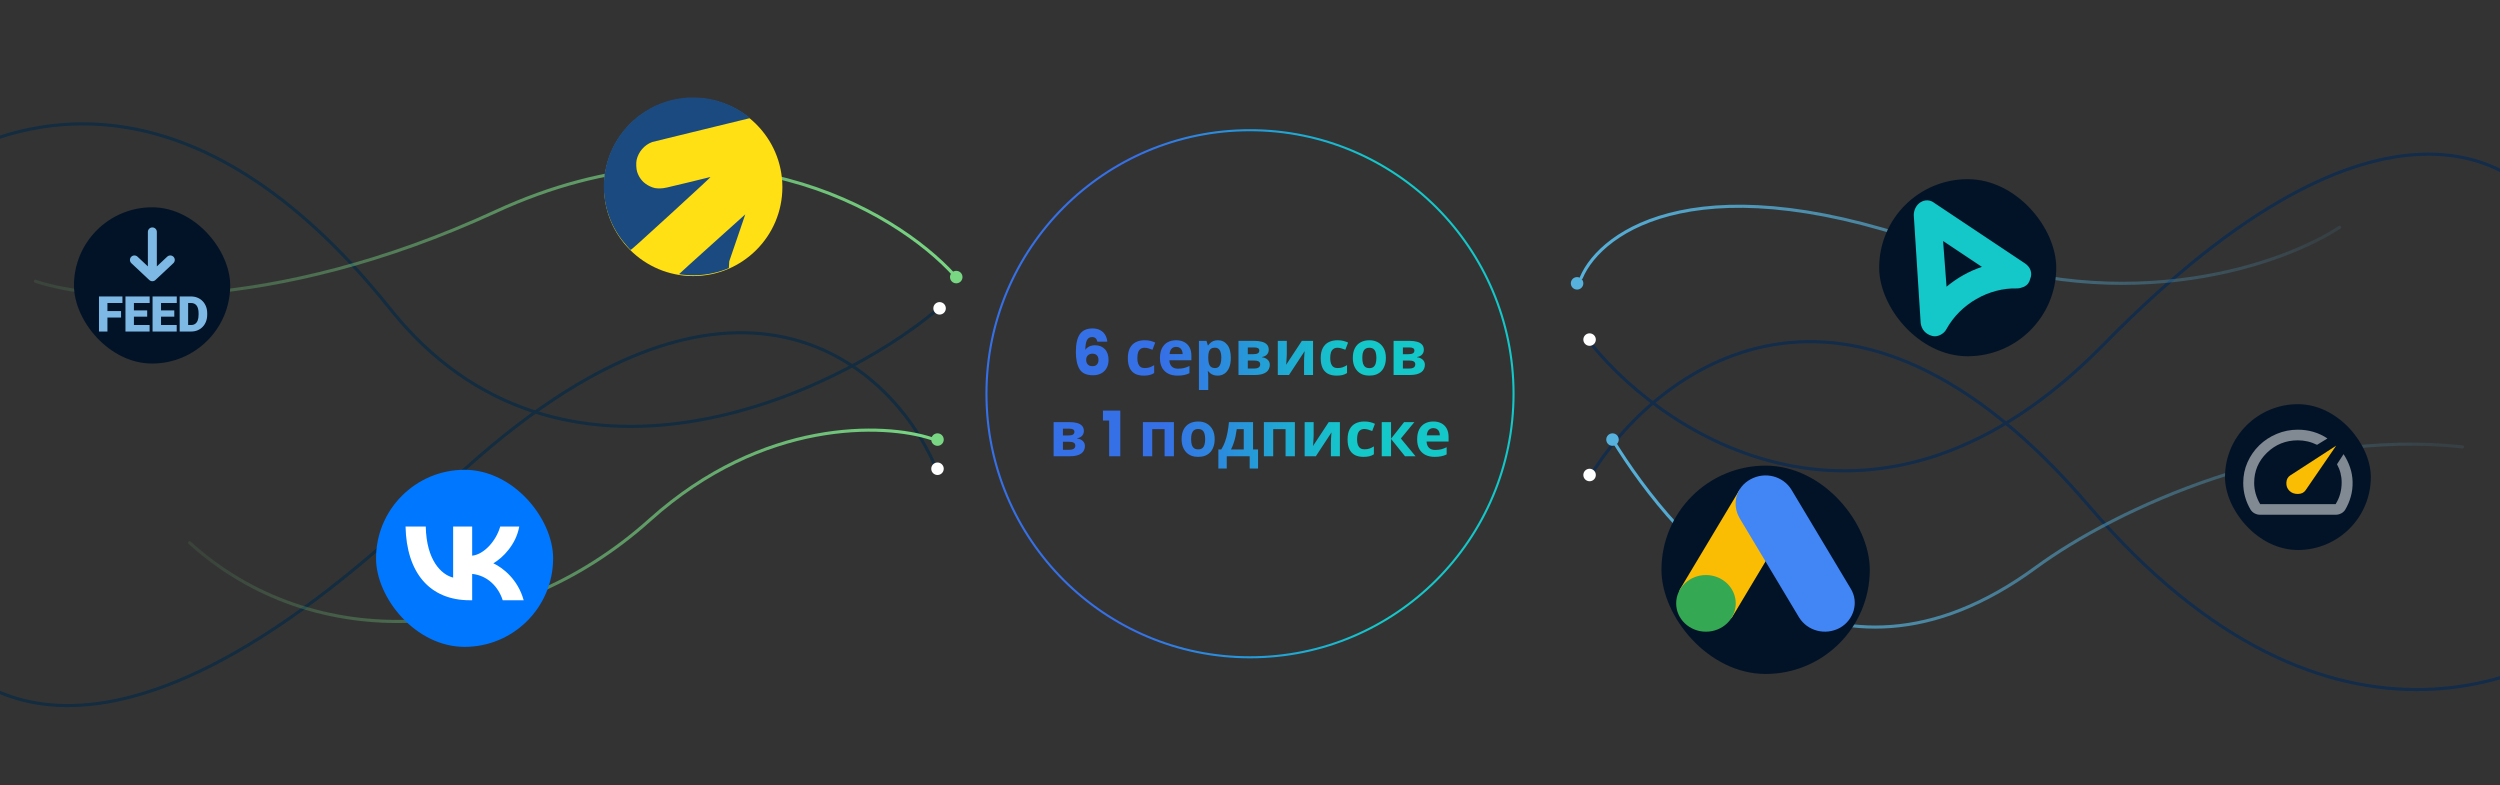<svg xmlns="http://www.w3.org/2000/svg" width="1200" height="377" viewBox="0 0 1200 377" fill="none"><rect x="0" y="0" width="1200" height="377" fill="#333333" stroke="none"/><g clip-path="url(#clip0_7091_12294)"><path d="M450 148.5C400 190.502 269 250.5 187.5 148.498C93.11 30.364 7 52.998 -39 85.498" stroke="#132C3F" stroke-width="1.5" stroke-linecap="round"></path><path d="M449 224.002C427 172.836 348.6 103.702 211 236.502C39 402.502 -24 320.5 -34 303" stroke="#132C3F" stroke-width="1.5" stroke-linecap="round"></path><path d="M764 165.346C801.065 211.117 902.106 275.197 1009.75 165.346C1144.3 28.032 1212.05 78.463 1227 107.424" stroke="#122C4A" stroke-width="1.5" stroke-linecap="round"></path><path d="M763 229.082C794.469 177.035 886.477 106.941 1002.76 242.94C1119.05 378.94 1227.37 327.634 1267 284.982" stroke="#122C4A" stroke-width="1.5" stroke-linecap="round"></path><circle cx="600" cy="189" r="126.5" stroke="url(#paint0_linear_7091_12294)"></circle><circle cx="757" cy="136" r="3" fill="#56B2DC"></circle><circle cx="774" cy="211" r="3" fill="#56B2DC"></circle><circle cx="763" cy="163" r="3" fill="white"></circle><circle cx="763" cy="228" r="3" fill="white"></circle><circle cx="450" cy="225" r="3" fill="white"></circle><circle cx="451" cy="148" r="3" fill="white"></circle><circle cx="450" cy="211" r="3" fill="#79D784"></circle><circle cx="459" cy="133" r="3" fill="#79D784"></circle><path d="M447 210.496C424.667 203.163 366.4 200.696 312 249.496C244 310.496 150.5 314.5 91 260.5" stroke="url(#paint1_linear_7091_12294)" stroke-width="1.5" stroke-linecap="round"></path><path d="M458 132.003C429.833 101.003 346.4 51.503 238 101.503C129.6 151.503 45.5 144.668 17 135" stroke="url(#paint2_linear_7091_12294)" stroke-width="1.5" stroke-linecap="round"></path><path d="M759 133.32C768.579 110.577 817.163 76.164 934.869 120.465C1021.92 153.292 1096.56 126.559 1123 109.089" stroke="url(#paint3_linear_7091_12294)" stroke-width="1.5" stroke-linecap="round"></path><rect x="35.5" y="99.5" width="75" height="75" rx="37.5" fill="#021327"></rect><path d="M51.568 142.3V159.133H47.51V142.3H51.568ZM58.111 149.306V152.428H50.412V149.306H58.111ZM58.77 142.3V145.433H50.412V142.3H58.77ZM71.805 156.011V159.133H62.834V156.011H71.805ZM64.279 142.3V159.133H60.221V142.3H64.279ZM70.649 148.982V152H62.834V148.982H70.649ZM71.84 142.3V145.433H62.834V142.3H71.84ZM84.817 156.011V159.133H75.846V156.011H84.817ZM77.291 142.3V159.133H73.233V142.3H77.291ZM83.661 148.982V152H75.846V148.982H83.661ZM84.852 142.3V145.433H75.846V142.3H84.852ZM91.713 159.133H87.979L88.002 156.011H91.713C92.484 156.011 93.135 155.826 93.667 155.456C94.207 155.087 94.615 154.535 94.893 153.803C95.178 153.063 95.32 152.154 95.32 151.075V150.347C95.32 149.537 95.24 148.828 95.078 148.219C94.924 147.603 94.692 147.09 94.384 146.682C94.076 146.266 93.69 145.953 93.228 145.745C92.773 145.537 92.249 145.433 91.656 145.433H87.91V142.3H91.656C92.796 142.3 93.841 142.497 94.789 142.89C95.744 143.275 96.569 143.83 97.263 144.555C97.964 145.271 98.504 146.123 98.881 147.11C99.267 148.088 99.459 149.175 99.459 150.37V151.075C99.459 152.262 99.267 153.349 98.881 154.335C98.504 155.322 97.968 156.173 97.274 156.89C96.581 157.607 95.76 158.162 94.812 158.555C93.871 158.94 92.839 159.133 91.713 159.133ZM90.303 142.3V159.133H86.245V142.3H90.303Z" fill="#7DB9E4"></path><path d="M73.133 111.312V132.837M73.133 132.837L81.743 124.765M73.133 132.837L64.523 124.765" stroke="#7DB9E4" stroke-width="4.305" stroke-linecap="round" stroke-linejoin="round"></path><path d="M774 211C805.317 261.75 877.654 345.398 977.338 272.302C1015.71 244.164 1099.52 205.473 1182 214.517" stroke="url(#paint4_linear_7091_12294)" stroke-width="1.5" stroke-linecap="round"></path><g clip-path="url(#clip1_7091_12294)"><rect x="797.5" y="223.5" width="100" height="100" rx="50" fill="#021327"></rect><path d="M806.537 282.599L835.016 235.055C838.633 237.132 856.875 246.976 859.821 248.848L831.342 296.395C828.227 300.408 802.591 288.688 806.537 282.597V282.599Z" fill="#FBBC04"></path><path d="M888.363 282.576L859.884 235.034C855.902 228.573 847.328 226.225 840.285 230.041C833.242 233.857 831.097 242.078 835.079 248.828L863.558 296.375C867.539 302.833 876.114 305.181 883.157 301.365C889.892 297.549 892.344 289.037 888.363 282.581V282.576Z" fill="#4285F4"></path><path d="M818.858 303.212C826.754 303.212 833.154 297.126 833.154 289.618C833.154 282.11 826.754 276.023 818.858 276.023C810.963 276.023 804.562 282.11 804.562 289.618C804.562 297.126 810.963 303.212 818.858 303.212Z" fill="#34A853"></path></g><path d="M526.736 164.01C526.576 163.27 526.296 162.72 525.896 162.36C525.496 161.98 524.926 161.79 524.186 161.79C523.046 161.79 522.226 162.29 521.726 163.29C521.226 164.27 520.966 165.83 520.946 167.97C521.386 167.27 522.016 166.72 522.836 166.32C523.676 165.92 524.596 165.72 525.596 165.72C527.556 165.72 529.126 166.34 530.306 167.58C531.506 168.82 532.106 170.55 532.106 172.77C532.106 174.23 531.806 175.51 531.206 176.61C530.626 177.71 529.766 178.57 528.626 179.19C527.506 179.81 526.176 180.12 524.636 180.12C521.556 180.12 519.416 179.16 518.216 177.24C517.016 175.3 516.416 172.52 516.416 168.9C516.416 165.1 517.046 162.28 518.306 160.44C519.586 158.58 521.626 157.65 524.426 157.65C525.926 157.65 527.186 157.95 528.206 158.55C529.246 159.13 530.026 159.9 530.546 160.86C531.086 161.82 531.406 162.87 531.506 164.01H526.736ZM524.366 169.77C523.506 169.77 522.786 170.03 522.206 170.55C521.646 171.05 521.366 171.77 521.366 172.71C521.366 173.67 521.626 174.42 522.146 174.96C522.686 175.5 523.446 175.77 524.426 175.77C525.306 175.77 525.996 175.51 526.496 174.99C527.016 174.45 527.276 173.72 527.276 172.8C527.276 171.86 527.026 171.12 526.526 170.58C526.026 170.04 525.306 169.77 524.366 169.77ZM549.015 180.3C547.395 180.3 546.015 180.01 544.875 179.43C543.735 178.83 542.865 177.91 542.265 176.67C541.665 175.43 541.365 173.84 541.365 171.9C541.365 169.9 541.705 168.27 542.385 167.01C543.065 165.75 544.005 164.82 545.205 164.22C546.425 163.62 547.825 163.32 549.405 163.32C550.525 163.32 551.495 163.43 552.315 163.65C553.155 163.87 553.885 164.13 554.505 164.43L553.185 167.88C552.485 167.6 551.825 167.37 551.205 167.19C550.605 167.01 550.005 166.92 549.405 166.92C548.625 166.92 547.975 167.11 547.455 167.49C546.935 167.85 546.545 168.4 546.285 169.14C546.045 169.86 545.925 170.77 545.925 171.87C545.925 172.95 546.055 173.85 546.315 174.57C546.595 175.27 546.995 175.8 547.515 176.16C548.035 176.5 548.665 176.67 549.405 176.67C550.345 176.67 551.175 176.55 551.895 176.31C552.615 176.05 553.315 175.7 553.995 175.26V179.07C553.315 179.51 552.595 179.82 551.835 180C551.095 180.2 550.155 180.3 549.015 180.3ZM564.515 163.32C566.035 163.32 567.335 163.61 568.415 164.19C569.515 164.77 570.365 165.61 570.965 166.71C571.565 167.81 571.865 169.16 571.865 170.76V172.92H561.305C561.345 174.18 561.715 175.17 562.415 175.89C563.135 176.61 564.125 176.97 565.385 176.97C566.445 176.97 567.405 176.87 568.265 176.67C569.125 176.45 570.015 176.12 570.935 175.68V179.13C570.135 179.53 569.285 179.82 568.385 180C567.505 180.2 566.435 180.3 565.175 180.3C563.535 180.3 562.085 180 560.825 179.4C559.565 178.78 558.575 177.85 557.855 176.61C557.135 175.37 556.775 173.81 556.775 171.93C556.775 170.01 557.095 168.42 557.735 167.16C558.395 165.88 559.305 164.92 560.465 164.28C561.625 163.64 562.975 163.32 564.515 163.32ZM564.545 166.5C563.685 166.5 562.965 166.78 562.385 167.34C561.825 167.9 561.495 168.77 561.395 169.95H567.665C567.665 169.29 567.545 168.7 567.305 168.18C567.085 167.66 566.745 167.25 566.285 166.95C565.825 166.65 565.245 166.5 564.545 166.5ZM584.609 163.32C586.449 163.32 587.939 164.04 589.079 165.48C590.219 166.9 590.789 169 590.789 171.78C590.789 173.64 590.519 175.21 589.979 176.49C589.439 177.75 588.699 178.7 587.759 179.34C586.819 179.98 585.729 180.3 584.489 180.3C583.709 180.3 583.029 180.2 582.449 180C581.889 179.8 581.409 179.54 581.009 179.22C580.609 178.9 580.259 178.56 579.959 178.2H579.719C579.799 178.58 579.859 178.98 579.899 179.4C579.939 179.8 579.959 180.2 579.959 180.6V187.2H575.489V163.62H579.119L579.749 165.75H579.959C580.259 165.31 580.619 164.91 581.039 164.55C581.459 164.17 581.959 163.87 582.539 163.65C583.139 163.43 583.829 163.32 584.609 163.32ZM583.169 166.89C582.389 166.89 581.769 167.05 581.309 167.37C580.849 167.69 580.509 168.18 580.289 168.84C580.089 169.48 579.979 170.29 579.959 171.27V171.75C579.959 172.81 580.059 173.71 580.259 174.45C580.459 175.17 580.799 175.72 581.279 176.1C581.759 176.48 582.409 176.67 583.229 176.67C583.909 176.67 584.469 176.48 584.909 176.1C585.349 175.72 585.679 175.16 585.899 174.42C586.119 173.68 586.229 172.78 586.229 171.72C586.229 170.12 585.979 168.92 585.479 168.12C584.999 167.3 584.229 166.89 583.169 166.89ZM608.994 167.91C608.994 168.79 608.714 169.54 608.154 170.16C607.614 170.78 606.804 171.18 605.724 171.36V171.48C606.864 171.62 607.774 172.01 608.454 172.65C609.154 173.29 609.504 174.11 609.504 175.11C609.504 175.81 609.364 176.46 609.084 177.06C608.824 177.66 608.404 178.18 607.824 178.62C607.244 179.06 606.494 179.4 605.574 179.64C604.674 179.88 603.574 180 602.274 180H594.474V163.62H602.274C603.554 163.62 604.694 163.76 605.694 164.04C606.714 164.3 607.514 164.74 608.094 165.36C608.694 165.98 608.994 166.83 608.994 167.91ZM604.884 174.87C604.884 174.23 604.634 173.77 604.134 173.49C603.634 173.19 602.884 173.04 601.884 173.04H598.944V176.91H601.974C602.814 176.91 603.504 176.76 604.044 176.46C604.604 176.14 604.884 175.61 604.884 174.87ZM604.464 168.27C604.464 167.75 604.264 167.37 603.864 167.13C603.464 166.89 602.874 166.77 602.094 166.77H598.944V170.01H601.584C602.524 170.01 603.234 169.88 603.714 169.62C604.214 169.34 604.464 168.89 604.464 168.27ZM617.661 170.1C617.661 170.44 617.641 170.86 617.601 171.36C617.581 171.86 617.551 172.37 617.511 172.89C617.491 173.41 617.461 173.87 617.421 174.27C617.381 174.67 617.351 174.95 617.331 175.11L624.891 163.62H630.261V180H625.941V173.46C625.941 172.92 625.961 172.33 626.001 171.69C626.041 171.03 626.081 170.42 626.121 169.86C626.181 169.28 626.221 168.84 626.241 168.54L618.711 180H613.341V163.62H617.661V170.1ZM641.593 180.3C639.973 180.3 638.593 180.01 637.453 179.43C636.313 178.83 635.443 177.91 634.843 176.67C634.243 175.43 633.943 173.84 633.943 171.9C633.943 169.9 634.283 168.27 634.963 167.01C635.643 165.75 636.583 164.82 637.783 164.22C639.003 163.62 640.403 163.32 641.983 163.32C643.103 163.32 644.073 163.43 644.893 163.65C645.733 163.87 646.463 164.13 647.083 164.43L645.763 167.88C645.063 167.6 644.403 167.37 643.783 167.19C643.183 167.01 642.583 166.92 641.983 166.92C641.203 166.92 640.553 167.11 640.033 167.49C639.513 167.85 639.123 168.4 638.863 169.14C638.623 169.86 638.503 170.77 638.503 171.87C638.503 172.95 638.633 173.85 638.893 174.57C639.173 175.27 639.573 175.8 640.093 176.16C640.613 176.5 641.243 176.67 641.983 176.67C642.923 176.67 643.753 176.55 644.473 176.31C645.193 176.05 645.893 175.7 646.573 175.26V179.07C645.893 179.51 645.173 179.82 644.413 180C643.673 180.2 642.733 180.3 641.593 180.3ZM665.223 171.78C665.223 173.14 665.033 174.35 664.653 175.41C664.293 176.47 663.763 177.37 663.063 178.11C662.383 178.83 661.553 179.38 660.573 179.76C659.593 180.12 658.483 180.3 657.243 180.3C656.103 180.3 655.043 180.12 654.063 179.76C653.103 179.38 652.273 178.83 651.573 178.11C650.873 177.37 650.323 176.47 649.923 175.41C649.543 174.35 649.353 173.14 649.353 171.78C649.353 169.96 649.673 168.43 650.313 167.19C650.953 165.93 651.873 164.97 653.073 164.31C654.273 163.65 655.693 163.32 657.333 163.32C658.873 163.32 660.233 163.65 661.413 164.31C662.593 164.97 663.523 165.93 664.203 167.19C664.883 168.43 665.223 169.96 665.223 171.78ZM653.913 171.78C653.913 172.86 654.023 173.77 654.243 174.51C654.483 175.23 654.853 175.78 655.353 176.16C655.853 176.52 656.503 176.7 657.303 176.7C658.103 176.7 658.743 176.52 659.223 176.16C659.723 175.78 660.083 175.23 660.303 174.51C660.543 173.77 660.663 172.86 660.663 171.78C660.663 170.7 660.543 169.8 660.303 169.08C660.083 168.36 659.723 167.82 659.223 167.46C658.723 167.1 658.073 166.92 657.273 166.92C656.093 166.92 655.233 167.33 654.693 168.15C654.173 168.95 653.913 170.16 653.913 171.78ZM683.437 167.91C683.437 168.79 683.157 169.54 682.597 170.16C682.057 170.78 681.247 171.18 680.167 171.36V171.48C681.307 171.62 682.217 172.01 682.897 172.65C683.597 173.29 683.947 174.11 683.947 175.11C683.947 175.81 683.807 176.46 683.527 177.06C683.267 177.66 682.847 178.18 682.267 178.62C681.687 179.06 680.937 179.4 680.017 179.64C679.117 179.88 678.017 180 676.717 180H668.917V163.62H676.717C677.997 163.62 679.137 163.76 680.137 164.04C681.157 164.3 681.957 164.74 682.537 165.36C683.137 165.98 683.437 166.83 683.437 167.91ZM679.327 174.87C679.327 174.23 679.077 173.77 678.577 173.49C678.077 173.19 677.327 173.04 676.327 173.04H673.387V176.91H676.417C677.257 176.91 677.947 176.76 678.487 176.46C679.047 176.14 679.327 175.61 679.327 174.87ZM678.907 168.27C678.907 167.75 678.707 167.37 678.307 167.13C677.907 166.89 677.317 166.77 676.537 166.77H673.387V170.01H676.027C676.967 170.01 677.677 169.88 678.157 169.62C678.657 169.34 678.907 168.89 678.907 168.27ZM520.254 206.91C520.254 207.79 519.974 208.54 519.414 209.16C518.874 209.78 518.064 210.18 516.984 210.36V210.48C518.124 210.62 519.034 211.01 519.714 211.65C520.414 212.29 520.764 213.11 520.764 214.11C520.764 214.81 520.624 215.46 520.344 216.06C520.084 216.66 519.664 217.18 519.084 217.62C518.504 218.06 517.754 218.4 516.834 218.64C515.934 218.88 514.834 219 513.534 219H505.734V202.62H513.534C514.814 202.62 515.954 202.76 516.954 203.04C517.974 203.3 518.774 203.74 519.354 204.36C519.954 204.98 520.254 205.83 520.254 206.91ZM516.144 213.87C516.144 213.23 515.894 212.77 515.394 212.49C514.894 212.19 514.144 212.04 513.144 212.04H510.204V215.91H513.234C514.074 215.91 514.764 215.76 515.304 215.46C515.864 215.14 516.144 214.61 516.144 213.87ZM515.724 207.27C515.724 206.75 515.524 206.37 515.124 206.13C514.724 205.89 514.134 205.77 513.354 205.77H510.204V209.01H512.844C513.784 209.01 514.494 208.88 514.974 208.62C515.474 208.34 515.724 207.89 515.724 207.27ZM529.428 201.87V197.1H537.738V219H532.398V201.87H529.428ZM563.475 202.62V219H559.005V205.98H553.065V219H548.595V202.62H563.475ZM583.045 210.78C583.045 212.14 582.855 213.35 582.475 214.41C582.115 215.47 581.585 216.37 580.885 217.11C580.205 217.83 579.375 218.38 578.395 218.76C577.415 219.12 576.305 219.3 575.065 219.3C573.925 219.3 572.865 219.12 571.885 218.76C570.925 218.38 570.095 217.83 569.395 217.11C568.695 216.37 568.145 215.47 567.745 214.41C567.365 213.35 567.175 212.14 567.175 210.78C567.175 208.96 567.495 207.43 568.135 206.19C568.775 204.93 569.695 203.97 570.895 203.31C572.095 202.65 573.515 202.32 575.155 202.32C576.695 202.32 578.055 202.65 579.235 203.31C580.415 203.97 581.345 204.93 582.025 206.19C582.705 207.43 583.045 208.96 583.045 210.78ZM571.735 210.78C571.735 211.86 571.845 212.77 572.065 213.51C572.305 214.23 572.675 214.78 573.175 215.16C573.675 215.52 574.325 215.7 575.125 215.7C575.925 215.7 576.565 215.52 577.045 215.16C577.545 214.78 577.905 214.23 578.125 213.51C578.365 212.77 578.485 211.86 578.485 210.78C578.485 209.7 578.365 208.8 578.125 208.08C577.905 207.36 577.545 206.82 577.045 206.46C576.545 206.1 575.895 205.92 575.095 205.92C573.915 205.92 573.055 206.33 572.515 207.15C571.995 207.95 571.735 209.16 571.735 210.78ZM601.469 202.62V215.73H603.869V224.88H599.849V219H588.839V224.88H584.819V215.73H586.199C586.919 214.63 587.529 213.38 588.029 211.98C588.529 210.56 588.929 209.05 589.229 207.45C589.529 205.85 589.749 204.24 589.889 202.62H601.469ZM593.639 205.98C593.479 207.18 593.279 208.35 593.039 209.49C592.799 210.61 592.499 211.69 592.139 212.73C591.799 213.77 591.379 214.77 590.879 215.73H596.999V205.98H593.639ZM621.541 202.62V219H617.071V205.98H611.131V219H606.661V202.62H621.541ZM630.552 209.1C630.552 209.44 630.532 209.86 630.492 210.36C630.472 210.86 630.442 211.37 630.402 211.89C630.382 212.41 630.352 212.87 630.312 213.27C630.272 213.67 630.242 213.95 630.222 214.11L637.782 202.62H643.152V219H638.832V212.46C638.832 211.92 638.852 211.33 638.892 210.69C638.932 210.03 638.972 209.42 639.012 208.86C639.072 208.28 639.112 207.84 639.132 207.54L631.602 219H626.232V202.62H630.552V209.1ZM654.483 219.3C652.863 219.3 651.483 219.01 650.343 218.43C649.203 217.83 648.333 216.91 647.733 215.67C647.133 214.43 646.833 212.84 646.833 210.9C646.833 208.9 647.173 207.27 647.853 206.01C648.533 204.75 649.473 203.82 650.673 203.22C651.893 202.62 653.293 202.32 654.873 202.32C655.993 202.32 656.963 202.43 657.783 202.65C658.623 202.87 659.353 203.13 659.973 203.43L658.653 206.88C657.953 206.6 657.293 206.37 656.673 206.19C656.073 206.01 655.473 205.92 654.873 205.92C654.093 205.92 653.443 206.11 652.923 206.49C652.403 206.85 652.013 207.4 651.753 208.14C651.513 208.86 651.393 209.77 651.393 210.87C651.393 211.95 651.523 212.85 651.783 213.57C652.063 214.27 652.463 214.8 652.983 215.16C653.503 215.5 654.133 215.67 654.873 215.67C655.813 215.67 656.643 215.55 657.363 215.31C658.083 215.05 658.783 214.7 659.463 214.26V218.07C658.783 218.51 658.063 218.82 657.303 219C656.563 219.2 655.623 219.3 654.483 219.3ZM673.974 202.62H678.894L672.414 210.48L679.464 219H674.394L667.704 210.69V219H663.234V202.62H667.704V210.57L673.974 202.62ZM687.972 202.32C689.492 202.32 690.792 202.61 691.872 203.19C692.972 203.77 693.822 204.61 694.422 205.71C695.022 206.81 695.322 208.16 695.322 209.76V211.92H684.762C684.802 213.18 685.172 214.17 685.872 214.89C686.592 215.61 687.582 215.97 688.842 215.97C689.902 215.97 690.862 215.87 691.722 215.67C692.582 215.45 693.472 215.12 694.392 214.68V218.13C693.592 218.53 692.742 218.82 691.842 219C690.962 219.2 689.892 219.3 688.632 219.3C686.992 219.3 685.542 219 684.282 218.4C683.022 217.78 682.032 216.85 681.312 215.61C680.592 214.37 680.232 212.81 680.232 210.93C680.232 209.01 680.552 207.42 681.192 206.16C681.852 204.88 682.762 203.92 683.922 203.28C685.082 202.64 686.432 202.32 687.972 202.32ZM688.002 205.5C687.142 205.5 686.422 205.78 685.842 206.34C685.282 206.9 684.952 207.77 684.852 208.95H691.122C691.122 208.29 691.002 207.7 690.762 207.18C690.542 206.66 690.202 206.25 689.742 205.95C689.282 205.65 688.702 205.5 688.002 205.5Z" fill="url(#paint5_linear_7091_12294)"></path><ellipse cx="332.748" cy="89.829" rx="42.794" ry="42.681" fill="#FFE014"></ellipse><path d="M329.309 46.882C320.851 47.637 313.507 50.427 306.905 55.382C298.633 61.576 292.789 70.731 290.731 80.741C288.217 92.886 291.003 105.26 298.475 115.127C299.718 116.779 302.319 119.726 302.733 119.968C302.876 120.039 308.72 114.785 322.179 102.469C335.496 90.295 341.311 84.885 341.011 84.956C340.783 85.013 335.71 86.251 329.738 87.718C319.036 90.324 318.85 90.352 317.036 90.423C314.821 90.494 313.778 90.281 311.878 89.398C308.863 87.974 306.82 85.625 305.805 82.407C305.377 81.069 305.262 78.278 305.562 76.84C306.405 72.882 309.363 69.478 313.121 68.154C313.464 68.04 324.051 65.449 336.668 62.388C349.284 59.341 359.714 56.792 359.857 56.735C360.086 56.65 359.815 56.393 358.414 55.354C352.328 50.826 345.541 48.078 338.025 47.096C335.939 46.825 331.267 46.711 329.309 46.882Z" fill="#1B4A80"></path><path d="M341.798 117.2C333.042 125.076 325.903 131.538 325.946 131.58C326.103 131.734 329.064 132.028 331.253 132.126C336.876 132.351 343.228 131.3 348.45 129.253L349.852 128.707L349.938 127.081L350.038 125.441L353.901 114.158C356.033 107.963 357.75 102.889 357.735 102.889C357.721 102.889 350.553 109.323 341.798 117.2Z" fill="#1B4A80"></path><rect x="180.5" y="225.5" width="85" height="85" rx="42.5" fill="#0077FF"></rect><path d="M225.547 288.123C206.174 288.123 195.124 274.842 194.664 252.742H204.368C204.687 268.963 211.841 275.834 217.508 277.25V252.742H226.645V266.732C232.241 266.13 238.12 259.755 240.103 252.742H249.241C247.718 261.384 241.343 267.759 236.81 270.38C241.343 272.505 248.604 278.065 251.366 288.123H241.308C239.147 281.394 233.764 276.188 226.645 275.48V288.123H225.547Z" fill="white"></path><rect x="902" y="86" width="85" height="85" rx="42.5" fill="#021327"></rect><g clip-path="url(#clip2_7091_12294)"><path d="M971.596 137.617C970.355 138.031 969.527 138.445 968.285 138.445C954.624 138.031 940.963 145.897 934.34 157.902C933.098 160.385 929.786 162.041 927.303 161.213C924.405 160.385 922.335 158.316 921.921 155.004L918.609 103.259C918.609 100.775 919.851 98.291 921.921 97.049C923.991 95.807 926.475 95.807 928.544 97.463L972.01 126.441C974.494 128.096 975.736 130.994 974.494 133.892C974.08 135.548 973.252 136.79 971.596 137.617ZM932.684 115.678L934.34 137.617C939.307 133.478 945.103 130.166 951.312 128.096L932.684 115.678Z" fill="#14C7C9"></path></g><g clip-path="url(#clip3_7091_12294)"><rect x="1068" y="194" width="70" height="70" rx="35" fill="#021327"></rect><path d="M1098.93 235.599C1099.98 236.62 1101.33 237.12 1103 237.098C1104.66 237.077 1105.88 236.492 1106.67 235.344L1121.37 213.906L1099.32 228.198C1098.14 228.964 1097.52 230.133 1097.45 231.707C1097.39 233.281 1097.88 234.578 1098.93 235.599Z" fill="#FBBC04"></path><path d="M1103 206.25C1105.58 206.25 1108.06 206.601 1110.45 207.303C1112.83 208.005 1115.07 209.057 1117.17 210.461L1112.18 213.523C1110.74 212.8 1109.24 212.258 1107.69 211.896C1106.14 211.535 1104.57 211.354 1103 211.354C1097.18 211.354 1092.23 213.343 1088.13 217.32C1084.04 221.297 1082 226.114 1082 231.771C1082 233.557 1082.25 235.322 1082.75 237.066C1083.26 238.81 1083.97 240.448 1084.89 241.979H1121.11C1122.11 240.363 1122.85 238.683 1123.31 236.939C1123.77 235.195 1124 233.387 1124 231.516C1124 229.984 1123.81 228.496 1123.44 227.049C1123.07 225.603 1122.51 224.2 1121.76 222.839L1124.91 217.99C1126.23 219.989 1127.27 222.115 1128.03 224.37C1128.8 226.624 1129.2 228.964 1129.25 231.388C1129.29 233.812 1129.01 236.131 1128.39 238.342C1127.78 240.554 1126.88 242.66 1125.7 244.659C1125.22 245.424 1124.56 246.02 1123.73 246.445C1122.9 246.871 1122.03 247.083 1121.11 247.083H1084.89C1083.97 247.083 1083.09 246.871 1082.26 246.445C1081.43 246.02 1080.77 245.424 1080.29 244.659C1079.16 242.745 1078.28 240.714 1077.67 238.566C1077.06 236.418 1076.75 234.153 1076.75 231.771C1076.75 228.24 1077.44 224.933 1078.82 221.849C1080.2 218.766 1082.08 216.065 1084.46 213.747C1086.84 211.429 1089.63 209.6 1092.83 208.26C1096.02 206.92 1099.41 206.25 1103 206.25Z" fill="white" fill-opacity="0.5"></path></g></g><defs><linearGradient id="paint0_linear_7091_12294" x1="473" y1="316" x2="727" y2="316" gradientUnits="userSpaceOnUse"><stop offset="0.286" stop-color="#3670E7"></stop><stop offset="0.74" stop-color="#14C7C9"></stop></linearGradient><linearGradient id="paint1_linear_7091_12294" x1="99" y1="260.637" x2="447" y2="260.637" gradientUnits="userSpaceOnUse"><stop stop-color="#79D784" stop-opacity="0.1"></stop><stop offset="1" stop-color="#79D784"></stop></linearGradient><linearGradient id="paint2_linear_7091_12294" x1="17" y1="111.003" x2="458" y2="111.003" gradientUnits="userSpaceOnUse"><stop stop-color="#79D784" stop-opacity="0.1"></stop><stop offset="1" stop-color="#79D784"></stop></linearGradient><linearGradient id="paint3_linear_7091_12294" x1="759.383" y1="135.789" x2="1115.09" y2="113.76" gradientUnits="userSpaceOnUse"><stop stop-color="#56B2DC"></stop><stop offset="1" stop-color="#56B2DC" stop-opacity="0.1"></stop></linearGradient><linearGradient id="paint4_linear_7091_12294" x1="774.429" y1="300.486" x2="1174.34" y2="289.073" gradientUnits="userSpaceOnUse"><stop stop-color="#56B2DC"></stop><stop offset="1" stop-color="#56B2DC" stop-opacity="0.1"></stop></linearGradient><linearGradient id="paint5_linear_7091_12294" x1="503" y1="228" x2="697" y2="228" gradientUnits="userSpaceOnUse"><stop offset="0.286" stop-color="#3670E7"></stop><stop offset="0.74" stop-color="#14C7C9"></stop></linearGradient><clipPath id="clip0_7091_12294"><rect width="1200" height="377" fill="white"></rect></clipPath><clipPath id="clip1_7091_12294"><rect x="797.5" y="223.5" width="100" height="100" rx="50" fill="white"></rect></clipPath><clipPath id="clip2_7091_12294"><rect width="66.234" height="66.234" fill="white" transform="translate(910.609 96.164)"></rect></clipPath><clipPath id="clip3_7091_12294"><rect x="1068" y="194" width="70" height="70" rx="35" fill="white"></rect></clipPath></defs></svg>